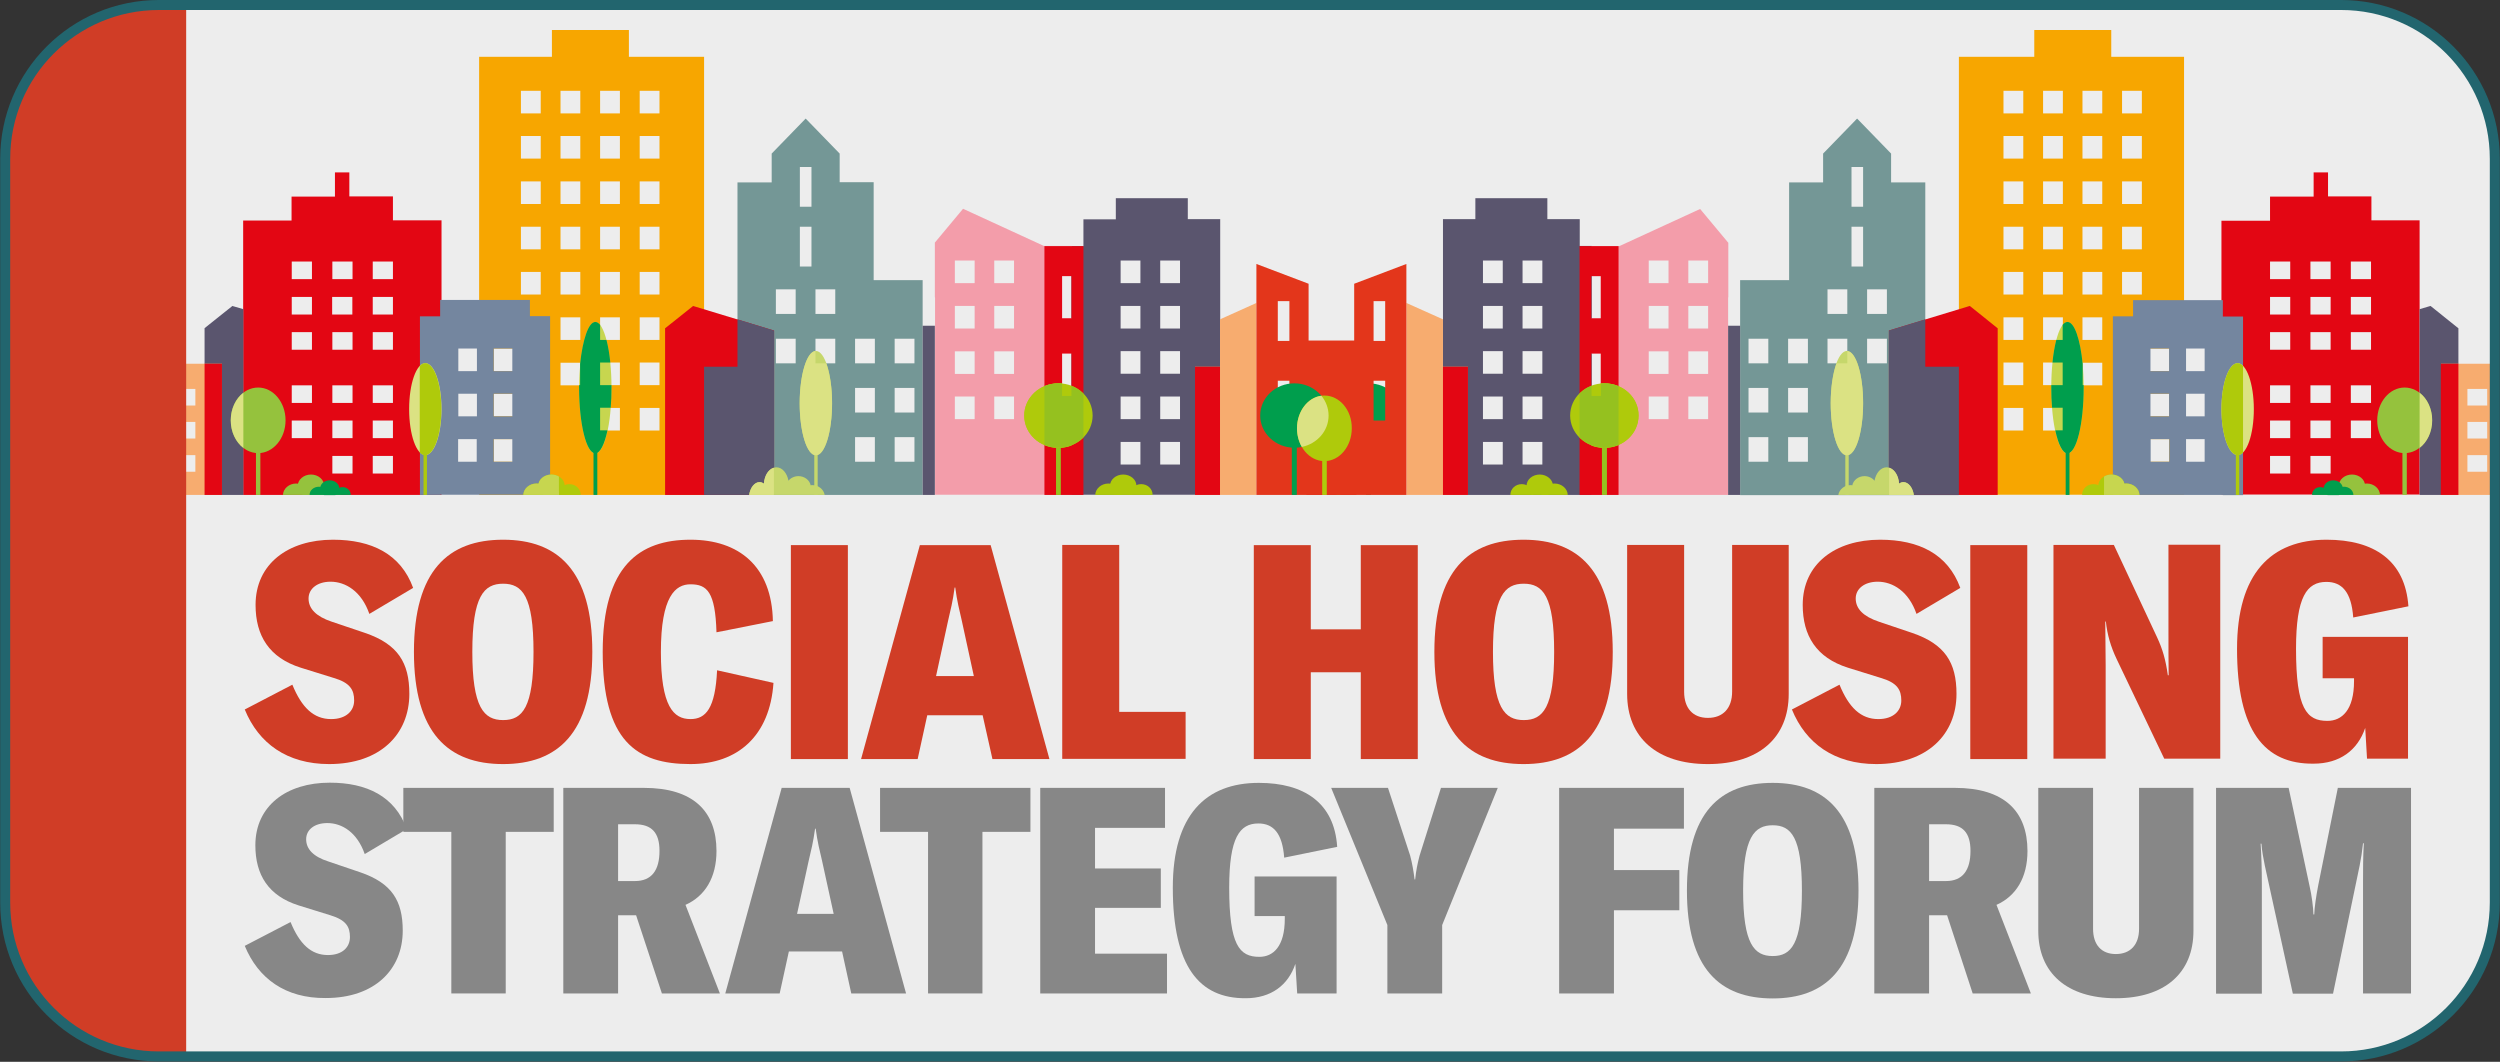 <?xml version="1.0" encoding="utf-8"?>
<!-- Generator: Adobe Illustrator 23.0.3, SVG Export Plug-In . SVG Version: 6.00 Build 0)  -->
<svg version="1.1" id="Layer_1" xmlns="http://www.w3.org/2000/svg" xmlns:xlink="http://www.w3.org/1999/xlink" x="0px" y="0px"
	 viewBox="0 0 125.02 53.1" style="enable-background:new 0 0 125.02 53.1;" xml:space="preserve">
<rect x="0" y="0" width="125.02" height="53.1" fill="#333333" stroke="none"/>
<style type="text/css">
	.st0{clip-path:url(#SVGID_2_);}
	.st1{fill-rule:evenodd;clip-rule:evenodd;fill:#5A556E;}
	.st2{fill-rule:evenodd;clip-rule:evenodd;fill:#749796;}
	.st3{fill-rule:evenodd;clip-rule:evenodd;fill:#F39DAA;}
	.st4{fill-rule:evenodd;clip-rule:evenodd;fill:#F7A600;}
	.st5{fill-rule:evenodd;clip-rule:evenodd;fill:#E30613;}
	.st6{fill-rule:evenodd;clip-rule:evenodd;fill:#74869F;}
	.st7{fill-rule:evenodd;clip-rule:evenodd;fill:#F7AC6F;}
	.st8{fill-rule:evenodd;clip-rule:evenodd;fill:#E3361B;}
	.st9{fill-rule:evenodd;clip-rule:evenodd;fill:#DBE283;}
	.st10{fill-rule:evenodd;clip-rule:evenodd;fill:#AFCA0B;}
	.st11{fill-rule:evenodd;clip-rule:evenodd;fill:#C6D76B;}
	.st12{fill-rule:evenodd;clip-rule:evenodd;fill:#009E4D;}
	.st13{fill-rule:evenodd;clip-rule:evenodd;fill:#95C11F;}
	.st14{fill-rule:evenodd;clip-rule:evenodd;fill:#95C23D;}
	.st15{fill-rule:evenodd;clip-rule:evenodd;fill:#C7D64F;}
	.st16{clip-path:url(#SVGID_4_);fill:#D03D26;}
	.st17{opacity:0.14;clip-path:url(#SVGID_4_);fill:#8EBBCD;}
	.st18{clip-path:url(#SVGID_4_);}
	.st19{fill:none;stroke:#22656E;stroke-width:0.5;stroke-miterlimit:10;}
	.st20{fill:#D03D26;}
	.st21{fill:#878787;}
</style>
<g>
	<defs>
		<path id="SVGID_1_" d="M117.07,52.75H7.95c-4.25,0-7.69-3.44-7.69-7.69V7.86c0-4.25,3.44-7.69,7.69-7.69h109.12
			c4.25,0,7.69,3.44,7.69,7.69v37.19C124.76,49.3,121.32,52.75,117.07,52.75z"/>
	</defs>
	<use xlink:href="#SVGID_1_"  style="overflow:visible;fill:#EDEDED;"/>
	<clipPath id="SVGID_2_">
		<use xlink:href="#SVGID_1_"  style="overflow:visible;"/>
	</clipPath>
	<g class="st0">
		<g>
			<path class="st1" d="M53.58,24.75V12.31h0.3h0.3v-0.26v-1.05v-0.03h0.04h1.28h0.3V10.7V9.91h3.6v0.79v0.26h0.3h1.28h0.04v0.03
				v13.49v0.26H53.58L53.58,24.75z M57.03,17.56h-0.99v1.13h0.99V17.56L57.03,17.56z M59.01,17.56h-0.99v1.13h0.99V17.56
				L59.01,17.56z M59.01,19.83h-0.99v1.13h0.99V19.83L59.01,19.83z M57.03,22.1h-0.99v1.13h0.99V22.1L57.03,22.1z M59.01,22.1h-0.99
				v1.13h0.99V22.1L59.01,22.1z M57.03,19.83h-0.99v1.13h0.99V19.83L57.03,19.83z M59.01,16.43V15.3h-0.99v1.13H59.01L59.01,16.43z
				 M57.03,16.43V15.3h-0.99v1.13H57.03L57.03,16.43z M57.03,14.16v-1.13h-0.99v1.13H57.03L57.03,14.16z M59.01,14.16v-1.13h-0.99
				v1.13H59.01L59.01,14.16z"/>
			<path class="st2" d="M46.14,14.01v10.74H35.21v-6.97h0.3h1.07h0.3V17.5V9.15V9.12h0.04h1.37h0.3l0-0.29l0-1.13V7.68l0.01-0.01
				l1.66-1.71l0.03-0.03l0.03,0.03l1.66,1.71l0.01,0.01v0.01v1.13v0.29h0.3h1.37h0.03v0.03v1.79v2.79v0.29H44H46.14L46.14,14.01z
				 M45.73,16.94h-0.99v1.23h0.99V16.94L45.73,16.94z M43.75,20.63V19.4h-0.99v1.23H43.75L43.75,20.63z M43.75,21.86h-0.99v1.23
				h0.99V21.86L43.75,21.86z M43.75,16.94h-0.99v1.23h0.99V16.94L43.75,16.94z M45.73,19.4h-0.99v1.23h0.99V19.4L45.73,19.4z
				 M45.73,21.86h-0.99v1.23h0.99V21.86L45.73,21.86z M39.79,16.94H38.8v1.23h0.99V16.94L39.79,16.94z M41.77,16.94h-0.99v1.23h0.99
				V16.94L41.77,16.94z M41.77,15.7v-1.23h-0.99v1.23H41.77L41.77,15.7z M39.79,15.7v-1.23H38.8v1.23H39.79L39.79,15.7z
				 M40.58,13.33v-1.99H40v1.99H40.58L40.58,13.33z M40.58,10.34V8.35H40v1.99H40.58L40.58,10.34z"/>
			<path class="st3" d="M50.71,18.7v-1.13h-0.99v1.13H50.71L50.71,18.7z M48.74,18.7v-1.13h-0.99v1.13H48.74L48.74,18.7z
				 M46.75,14.87v-0.26v-2.47v-0.01l0.01-0.01l1.4-1.68l3.98,1.83l0.07,0.03h0.07h1.31v1.5h-0.47v2.11h0.47v1.76h-0.47v2.11h0.47
				v4.96h-6.83V14.87L46.75,14.87z M48.74,19.83h-0.99v1.13h0.99V19.83L48.74,19.83z M50.71,19.83h-0.99v1.13h0.99V19.83
				L50.71,19.83z M50.71,16.43V15.3h-0.99v1.13H50.71L50.71,16.43z M48.74,16.43V15.3h-0.99v1.13H48.74L48.74,16.43z M48.74,14.16
				v-1.13h-0.99v1.13H48.74L48.74,14.16z M50.71,14.16v-1.13h-0.99v1.13H50.71L50.71,14.16z"/>
			<path class="st4" d="M35.21,18.34v6.41H23.96v-1.66h0.08v-1.13h-0.08v-1.13h0.08v-1.13h-0.08v-1.13h0.08v-1.13h-0.08v-2.32v-0.26
				v-0.24V2.87V2.84h0.04h3.3h0.3V2.57V1.5h3.85v1.08v0.26h0.3h3.43h0.03v0.03v15.21V18.34L35.21,18.34z M24.94,20.82h0.99v-1.13
				h-0.99h-0.25v1.13L24.94,20.82L24.94,20.82z M25.93,21.96h-0.99h-0.25v1.13l0.25,0h0.99V21.96L25.93,21.96z M24.94,18.56h0.99
				v-1.13h-0.99h-0.25v1.13H24.94L24.94,18.56z M28.03,19.27h0.99v-1.13h-0.99V19.27L28.03,19.27z M30.01,20.4v1.13H31V20.4H30.01
				L30.01,20.4z M31.99,20.4v1.13h0.99V20.4H31.99L31.99,20.4z M30.01,18.13v1.13H31v-1.13H30.01L30.01,18.13z M31.99,18.13v1.13
				h0.99v-1.13H31.99L31.99,18.13z M26.05,19.27h0.99v-1.13h-0.99V19.27L26.05,19.27z M26.05,17h0.99v-1.13h-0.99V17L26.05,17z
				 M28.03,17h0.99v-1.13h-0.99V17L28.03,17z M30.01,17H31v-1.13h-0.99V17L30.01,17z M31.99,15.87V17h0.99v-1.13H31.99L31.99,15.87z
				 M26.05,14.73h0.99V13.6h-0.99V14.73L26.05,14.73z M28.03,14.73h0.99V13.6h-0.99V14.73L28.03,14.73z M30.01,14.73H31V13.6h-0.99
				V14.73L30.01,14.73z M31.99,13.6v1.13h0.99V13.6H31.99L31.99,13.6z M26.05,12.47h0.99v-1.13h-0.99V12.47L26.05,12.47z
				 M28.03,12.47h0.99v-1.13h-0.99V12.47L28.03,12.47z M30.01,12.47H31v-1.13h-0.99V12.47L30.01,12.47z M31.99,12.47h0.99v-1.13
				h-0.99V12.47L31.99,12.47z M26.05,10.2h0.99V9.07h-0.99V10.2L26.05,10.2z M28.03,10.2h0.99V9.07h-0.99V10.2L28.03,10.2z
				 M30.01,10.2H31V9.07h-0.99V10.2L30.01,10.2z M31.99,10.2h0.99V9.07h-0.99V10.2L31.99,10.2z M26.05,7.93h0.99V6.8h-0.99V7.93
				L26.05,7.93z M28.03,7.93h0.99V6.8h-0.99V7.93L28.03,7.93z M30.01,7.93H31V6.8h-0.99V7.93L30.01,7.93z M31.99,7.93h0.99V6.8
				h-0.99V7.93L31.99,7.93z M26.05,5.67h0.99V4.54h-0.99V5.67L26.05,5.67z M28.03,5.67h0.99V4.54h-0.99V5.67L28.03,5.67z
				 M30.01,5.67H31V4.54h-0.99V5.67L30.01,5.67z M31.99,5.67h0.99V4.54h-0.99V5.67L31.99,5.67z"/>
			<path class="st5" d="M22.07,24.75h-9.91v-0.26V11.06l0-0.03h0.03h2.09h0.3v-0.26V9.86V9.83h0.03h1.84h0.3V9.56V8.65V8.62h0.04
				h0.64h0.04v0.03v0.91v0.26h0.3h1.84h0.04v0.03v0.91v0.26h0.3h2.09h0.04v0.03v3.54V24.75L22.07,24.75z M19.65,21.91v-0.88h-1.01
				v0.88H19.65L19.65,21.91z M19.65,22.8h-1.01v0.88h1.01V22.8L19.65,22.8z M19.65,20.15v-0.88h-1.01v0.88H19.65L19.65,20.15z
				 M17.63,23.68V22.8h-1.01v0.88H17.63L17.63,23.68z M17.63,21.91v-0.88h-1.01v0.88H17.63L17.63,21.91z M17.63,20.15v-0.88h-1.01
				v0.88H17.63L17.63,20.15z M15.6,21.91v-0.88h-1.01v0.88H15.6L15.6,21.91z M15.6,20.15v-0.88h-1.01v0.88H15.6L15.6,20.15z
				 M18.64,17.49h1.01v-0.88h-1.01V17.49L18.64,17.49z M16.61,15.73h1.01v-0.88h-1.01V15.73L16.61,15.73z M15.6,13.96v-0.88h-1.01
				v0.88H15.6L15.6,13.96z M17.63,17.49v-0.88h-1.01v0.88H17.63L17.63,17.49z M15.6,15.73v-0.88h-1.01v0.88H15.6L15.6,15.73z
				 M15.6,17.49v-0.88h-1.01v0.88H15.6L15.6,17.49z M18.64,15.73h1.01v-0.88h-1.01V15.73L18.64,15.73z M17.63,13.96v-0.88h-1.01
				v0.88H17.63L17.63,13.96z M19.65,13.96v-0.88h-1.01v0.88H19.65L19.65,13.96z"/>
			<polygon class="st5" points="33.26,18.22 33.26,18.05 33.26,16.42 33.26,16.41 33.27,16.41 34.65,15.31 34.67,15.3 34.69,15.31 
				38.64,16.51 38.71,16.53 38.71,24.75 33.26,24.75 33.26,18.22 			"/>
			<polygon class="st1" points="38.71,24.75 35.21,24.75 35.21,18.34 35.51,18.34 36.58,18.34 36.88,18.34 36.88,18.08 36.88,15.97 
				38.64,16.51 38.71,16.53 38.71,24.75 			"/>
			<polygon class="st1" points="12.17,18.34 12.17,24.75 10.23,24.75 10.23,18.22 10.23,18.05 10.23,16.42 10.23,16.41 10.23,16.41 
				11.61,15.31 11.63,15.3 11.65,15.31 12.17,15.46 12.17,18.08 12.17,18.34 			"/>
			<path class="st6" d="M22.01,24.75h-1.01c0-2.98,0-5.95,0-8.93h1.01l0-0.82h4.49v-0.26v0.9v0.17h1.01v8.93H26.5H22.01L22.01,24.75
				z M24.69,20.82h0.93v-1.13h-0.93V20.82L24.69,20.82z M25.62,21.96h-0.93v1.13h0.93V21.96L25.62,21.96z M22.92,20.82h0.93v-1.13
				h-0.93V20.82L22.92,20.82z M23.84,21.96h-0.93v1.13h0.93V21.96L23.84,21.96z M24.69,18.56h0.93v-1.13h-0.93V18.56L24.69,18.56z
				 M22.92,18.56h0.93v-1.13h-0.93V18.56L22.92,18.56z"/>
			<path class="st5" d="M54.18,12.31h-1.95v12.44h1.95V12.31L54.18,12.31z M53.11,17.68h0.47v2.11h-0.47V17.68L53.11,17.68z
				 M53.11,13.81h0.47v2.11h-0.47V13.81L53.11,13.81z"/>
			<path class="st7" d="M7.86,18.19h3.24v6.56H7.86V18.19L7.86,18.19z M8.78,21.93h0.99V21.1H8.78V21.93L8.78,21.93z M9.77,22.76
				H8.78v0.83h0.99V22.76L9.77,22.76z M8.78,20.28h0.99v-0.83H8.78V20.28L8.78,20.28z"/>
			<polygon class="st5" points="11.1,24.75 10.23,24.75 10.23,18.22 10.23,18.19 11.1,18.19 11.1,24.75 			"/>
			<polygon class="st7" points="62.83,24.75 59.76,24.75 59.76,18.34 60.71,18.34 61.01,18.34 61.01,18.08 61.01,15.97 62.83,15.15 
				62.83,16.53 62.83,24.75 			"/>
			<path class="st8" d="M62.83,24.75h5v-7.71H67.4h-1.53h-0.43v-0.32v-2.53l-2.61-0.99l0,1.66V24.75L62.83,24.75z M64.48,21.03
				v-1.99H63.9v1.99H64.48L64.48,21.03z M64.48,17.05v-1.99H63.9v1.99H64.48L64.48,17.05z"/>
			<polygon class="st5" points="61.01,24.49 61.01,24.75 59.76,24.75 59.76,18.34 59.98,18.34 60.79,18.34 61.01,18.34 61.01,24.49 
							"/>
			<polygon class="st1" points="46.75,16.29 46.14,16.29 46.14,24.75 46.75,24.75 46.75,16.29 			"/>
			<path class="st9" d="M21.27,18.16c0.45,0,0.81,1.03,0.81,2.3c0,1.27-0.36,2.3-0.81,2.3c-0.45,0-0.81-1.03-0.81-2.3
				C20.46,19.19,20.82,18.16,21.27,18.16L21.27,18.16z"/>
			<polygon class="st10" points="21.18,22.38 21.35,22.38 21.35,24.75 21.18,24.75 21.18,22.38 			"/>
			<path class="st10" d="M20.99,22.63V18.3c0.09-0.09,0.18-0.14,0.27-0.14c0.45,0,0.81,1.03,0.81,2.3c0,1.27-0.36,2.3-0.81,2.3
				C21.17,22.77,21.08,22.72,20.99,22.63L20.99,22.63z"/>
			<path class="st11" d="M40.8,17.55c0.45,0,0.81,1.17,0.81,2.61c0,1.44-0.36,2.61-0.81,2.61c-0.45,0-0.81-1.17-0.81-2.61
				C40,18.72,40.36,17.55,40.8,17.55L40.8,17.55z"/>
			<polygon class="st11" points="40.72,22.39 40.89,22.39 40.89,24.75 40.72,24.75 40.72,22.39 			"/>
			<path class="st9" d="M41.32,18.17c0.17,0.48,0.29,1.19,0.29,1.99c0,1.44-0.36,2.61-0.81,2.61c-0.45,0-0.81-1.17-0.81-2.61
				c0-1.42,0.35-2.57,0.79-2.61v0.62H41.32L41.32,18.17z"/>
			<path class="st11" d="M41.24,24.75c-0.05-0.28-0.31-0.49-0.61-0.49c-0.03,0-0.06,0-0.09,0.01c-0.05-0.26-0.31-0.46-0.61-0.46
				c-0.2,0-0.39,0.09-0.5,0.23c-0.07-0.38-0.31-0.67-0.6-0.67c-0.33,0-0.6,0.36-0.62,0.82c-0.07-0.05-0.14-0.08-0.22-0.08
				c-0.25,0-0.47,0.27-0.52,0.64H41.24L41.24,24.75z"/>
			<path class="st9" d="M38.71,24.75h-1.25c0.06-0.37,0.27-0.64,0.52-0.64c0.08,0,0.16,0.03,0.22,0.08c0.02-0.4,0.23-0.73,0.5-0.8
				V24.75L38.71,24.75z"/>
			<path class="st12" d="M68.44,19.17c0.95,0,1.71,0.72,1.71,1.61c0,0.89-0.77,1.61-1.71,1.61c-0.95,0-1.71-0.72-1.71-1.61
				C66.72,19.89,67.49,19.17,68.44,19.17L68.44,19.17z"/>
			<polygon class="st12" points="68.31,22.18 68.56,22.18 68.56,24.75 68.31,24.75 68.31,22.18 			"/>
			<path class="st10" d="M66.93,19.78c0.76,0,1.37,0.74,1.37,1.64c0,0.91-0.62,1.64-1.37,1.64c-0.76,0-1.37-0.74-1.37-1.64
				C65.56,20.51,66.17,19.78,66.93,19.78L66.93,19.78z"/>
			<polygon class="st10" points="66.82,22.69 67.04,22.69 67.04,24.75 66.82,24.75 66.82,22.69 			"/>
			<path class="st9" d="M68.06,22.35c-0.77-0.16-1.34-0.8-1.34-1.57c0-0.37,0.14-0.72,0.36-0.99c0.69,0.09,1.22,0.79,1.22,1.63
				C68.31,21.76,68.22,22.09,68.06,22.35L68.06,22.35z"/>
			<path class="st10" d="M52.93,19.17c0.95,0,1.71,0.72,1.71,1.61c0,0.89-0.77,1.61-1.71,1.61c-0.95,0-1.71-0.72-1.71-1.61
				C51.22,19.89,51.99,19.17,52.93,19.17L52.93,19.17z"/>
			<polygon class="st13" points="52.81,22.18 53.05,22.18 53.05,24.75 52.81,24.75 52.81,22.18 			"/>
			<path class="st10" d="M55.43,24.18c0.36,0,0.65,0.25,0.66,0.57h-1.32C54.78,24.44,55.07,24.18,55.43,24.18L55.43,24.18z"/>
			<path class="st10" d="M57.07,24.21c0.32,0,0.57,0.24,0.57,0.54l0,0h-1.15l0,0C56.49,24.45,56.75,24.21,57.07,24.21L57.07,24.21z"
				/>
			<path class="st10" d="M56.17,23.73c0.36,0,0.66,0.25,0.66,0.56c0,0.19-0.11,0.35-0.27,0.46h-0.78c-0.17-0.1-0.27-0.27-0.27-0.46
				C55.51,23.99,55.8,23.73,56.17,23.73L56.17,23.73z"/>
			<path class="st10" d="M52.93,19.17c0.06,0,0.12,0,0.18,0.01v0.62h0.47v2.48c-0.2,0.08-0.42,0.12-0.65,0.12
				c-0.95,0-1.71-0.72-1.71-1.61C51.22,19.89,51.99,19.17,52.93,19.17L52.93,19.17z"/>
			<path class="st13" d="M52.23,19.31v2.94c0.21,0.09,0.45,0.14,0.7,0.14c0.49,0,0.94-0.2,1.25-0.51v-2.2
				c-0.17-0.17-0.37-0.3-0.6-0.39v0.51h-0.47v-0.62c-0.06-0.01-0.12-0.01-0.18-0.01C52.68,19.17,52.44,19.22,52.23,19.31
				L52.23,19.31z"/>
			<path class="st14" d="M12.91,19.38c0.76,0,1.37,0.74,1.37,1.64c0,0.91-0.62,1.64-1.37,1.64c-0.76,0-1.37-0.74-1.37-1.64
				C11.54,20.11,12.15,19.38,12.91,19.38L12.91,19.38z"/>
			<polygon class="st14" points="12.8,22.29 13.02,22.29 13.02,24.75 12.8,24.75 12.8,22.29 			"/>
			<path class="st9" d="M12.17,22.4c-0.38-0.29-0.63-0.8-0.63-1.38c0-0.58,0.25-1.09,0.63-1.38V22.4L12.17,22.4z"/>
			<path class="st14" d="M14.81,24.18c0.36,0,0.65,0.25,0.66,0.57h-1.32C14.16,24.44,14.45,24.18,14.81,24.18L14.81,24.18z"/>
			<path class="st14" d="M16.45,24.21c0.32,0,0.57,0.24,0.57,0.54l0,0h-1.15l0,0C15.87,24.45,16.13,24.21,16.45,24.21L16.45,24.21z"
				/>
			<path class="st14" d="M15.55,23.73c0.36,0,0.66,0.25,0.66,0.56c0,0.19-0.11,0.35-0.27,0.46h-0.78c-0.17-0.1-0.27-0.27-0.27-0.46
				C14.89,23.99,15.19,23.73,15.55,23.73L15.55,23.73z"/>
			<path class="st12" d="M15.95,24.34c0.26,0,0.47,0.18,0.48,0.41h-0.95C15.48,24.52,15.69,24.34,15.95,24.34L15.95,24.34z"/>
			<path class="st12" d="M17.13,24.36c0.23,0,0.41,0.17,0.41,0.39l0,0h-0.83l0,0C16.72,24.54,16.9,24.36,17.13,24.36L17.13,24.36z"
				/>
			<path class="st12" d="M16.49,24.02c0.26,0,0.48,0.18,0.48,0.41c0,0.14-0.08,0.26-0.2,0.33h-0.56c-0.12-0.07-0.2-0.19-0.2-0.33
				C16.01,24.2,16.22,24.02,16.49,24.02L16.49,24.02z"/>
			<path class="st15" d="M29.77,16.1c0.45,0,0.81,1.47,0.81,3.29c0,1.82-0.36,3.29-0.81,3.29c-0.45,0-0.81-1.47-0.81-3.29
				C28.97,17.57,29.33,16.1,29.77,16.1L29.77,16.1z"/>
			<polygon class="st12" points="29.87,24.75 29.68,24.75 29.68,22.38 29.87,22.38 29.87,24.75 			"/>
			<path class="st10" d="M26.83,24.18c0.36,0,0.65,0.25,0.66,0.57h-1.32C26.18,24.44,26.47,24.18,26.83,24.18L26.83,24.18z"/>
			<path class="st10" d="M28.47,24.21c0.32,0,0.57,0.24,0.57,0.54l0,0H27.9l0,0C27.9,24.45,28.16,24.21,28.47,24.21L28.47,24.21z"/>
			<path class="st10" d="M27.58,23.73c0.36,0,0.66,0.25,0.66,0.56c0,0.19-0.11,0.35-0.27,0.46h-0.78c-0.17-0.1-0.27-0.27-0.27-0.46
				C26.91,23.99,27.21,23.73,27.58,23.73L27.58,23.73z"/>
			<path class="st15" d="M26.83,24.18c0.36,0,0.65,0.25,0.66,0.57h-1.32C26.18,24.44,26.47,24.18,26.83,24.18L26.83,24.18z"/>
			<path class="st15" d="M27.95,24.75H27.9l0,0c0-0.08,0.02-0.15,0.05-0.22V24.75L27.95,24.75z"/>
			<path class="st15" d="M27.58,23.73c0.14,0,0.27,0.04,0.37,0.1v0.92h-0.76c-0.17-0.1-0.27-0.27-0.27-0.46
				C26.91,23.99,27.21,23.73,27.58,23.73L27.58,23.73z"/>
			<path class="st12" d="M29.77,16.1c0.08,0,0.16,0.05,0.24,0.14V17h0.32c0.08,0.32,0.15,0.7,0.19,1.13h-0.51v1.13h0.57
				c0,0.04,0,0.08,0,0.12c0,0.35-0.01,0.69-0.04,1.01h-0.53v1.13h0.37c-0.15,0.7-0.37,1.15-0.61,1.15c-0.45,0-0.81-1.47-0.81-3.29
				c0-0.04,0-0.08,0-0.12h0.05V18.2C29.14,16.97,29.43,16.1,29.77,16.1L29.77,16.1z"/>
		</g>
		<g>
			<path class="st1" d="M79.59,24.75h-7.43v-0.26V10.99v-0.03h0.04h1.28h0.3V10.7V9.91h3.6v0.79v0.26h0.3h1.28h0.04v0.03v1.05v0.26
				h0.3h0.3V24.75L79.59,24.75z M76.14,17.56v1.13h0.99v-1.13H76.14L76.14,17.56z M74.16,17.56v1.13h0.99v-1.13H74.16L74.16,17.56z
				 M74.16,19.83v1.13h0.99v-1.13H74.16L74.16,19.83z M76.14,22.1v1.13h0.99V22.1H76.14L76.14,22.1z M74.16,22.1v1.13h0.99V22.1
				H74.16L74.16,22.1z M76.14,19.83v1.13h0.99v-1.13H76.14L76.14,19.83z M74.16,16.43h0.99V15.3h-0.99V16.43L74.16,16.43z
				 M76.14,16.43h0.99V15.3h-0.99V16.43L76.14,16.43z M76.14,14.16h0.99v-1.13h-0.99V14.16L76.14,14.16z M74.16,14.16h0.99v-1.13
				h-0.99V14.16L74.16,14.16z"/>
			<path class="st2" d="M87.02,14.01h2.15h0.3v-0.29v-2.79V9.15V9.12h0.03h1.37h0.3V8.83V7.69V7.68l0.01-0.01l1.66-1.71l0.03-0.03
				l0.03,0.03l1.66,1.71l0.01,0.01V7.7l0,1.13l0,0.29h0.3h1.37h0.04v0.03v8.35v0.29h0.3h1.07h0.3v6.97H87.02V14.01L87.02,14.01z
				 M87.44,16.94v1.23h0.99v-1.23H87.44L87.44,16.94z M89.42,20.63h0.99V19.4h-0.99V20.63L89.42,20.63z M89.42,21.86v1.23h0.99
				v-1.23H89.42L89.42,21.86z M89.42,16.94v1.23h0.99v-1.23H89.42L89.42,16.94z M87.44,19.4v1.23h0.99V19.4H87.44L87.44,19.4z
				 M87.44,21.86v1.23h0.99v-1.23H87.44L87.44,21.86z M93.37,16.94v1.23h0.99v-1.23H93.37L93.37,16.94z M91.39,16.94v1.23h0.99
				v-1.23H91.39L91.39,16.94z M91.39,15.7h0.99v-1.23h-0.99V15.7L91.39,15.7z M93.37,15.7h0.99v-1.23h-0.99V15.7L93.37,15.7z
				 M92.59,13.33h0.58v-1.99h-0.58V13.33L92.59,13.33z M92.59,10.34h0.58V8.35h-0.58V10.34L92.59,10.34z"/>
			<path class="st3" d="M82.45,18.7h0.99v-1.13h-0.99V18.7L82.45,18.7z M84.43,18.7h0.99v-1.13h-0.99V18.7L84.43,18.7z M86.42,14.87
				v9.88h-6.83v-4.96h0.47v-2.11h-0.47v-1.76h0.47v-2.11h-0.47v-1.5h1.31h0.07l0.07-0.03l3.98-1.83l1.4,1.68l0.01,0.01v0.01v2.47
				V14.87L86.42,14.87z M84.43,19.83v1.13h0.99v-1.13H84.43L84.43,19.83z M82.45,19.83v1.13h0.99v-1.13H82.45L82.45,19.83z
				 M82.45,16.43h0.99V15.3h-0.99V16.43L82.45,16.43z M84.43,16.43h0.99V15.3h-0.99V16.43L84.43,16.43z M84.43,14.16h0.99v-1.13
				h-0.99V14.16L84.43,14.16z M82.45,14.16h0.99v-1.13h-0.99V14.16L82.45,14.16z"/>
			<path class="st4" d="M97.96,18.34v-0.26V2.87V2.84h0.04h3.43h0.3V2.57V1.5h3.85v1.08v0.26h0.3h3.3h0.04v0.03v11.74v0.24v0.26
				v2.32h-0.08v1.13h0.08v1.13h-0.08v1.13h0.08v1.13h-0.08v1.13h0.08v1.66H97.96V18.34L97.96,18.34z M108.23,20.82l0.25,0v-1.13
				h-0.25h-0.99v1.13H108.23L108.23,20.82z M107.24,21.96v1.13h0.99l0.25,0v-1.13h-0.25H107.24L107.24,21.96z M108.23,18.56h0.25
				v-1.13h-0.25h-0.99v1.13H108.23L108.23,18.56z M105.13,19.27v-1.13h-0.99v1.13H105.13L105.13,19.27z M103.16,20.4h-0.99v1.13
				h0.99V20.4L103.16,20.4z M101.18,20.4h-0.99v1.13h0.99V20.4L101.18,20.4z M103.16,18.13h-0.99v1.13h0.99V18.13L103.16,18.13z
				 M101.18,18.13h-0.99v1.13h0.99V18.13L101.18,18.13z M107.11,19.27v-1.13h-0.99v1.13H107.11L107.11,19.27z M107.11,17v-1.13
				h-0.99V17H107.11L107.11,17z M105.13,17v-1.13h-0.99V17H105.13L105.13,17z M103.16,17v-1.13h-0.99V17H103.16L103.16,17z
				 M101.18,15.87h-0.99V17h0.99V15.87L101.18,15.87z M107.11,14.73V13.6h-0.99v1.13H107.11L107.11,14.73z M105.13,14.73V13.6h-0.99
				v1.13H105.13L105.13,14.73z M103.16,14.73V13.6h-0.99v1.13H103.16L103.16,14.73z M101.18,13.6h-0.99v1.13h0.99V13.6L101.18,13.6z
				 M107.11,12.47v-1.13h-0.99v1.13H107.11L107.11,12.47z M105.13,12.47v-1.13h-0.99v1.13H105.13L105.13,12.47z M103.16,12.47v-1.13
				h-0.99v1.13H103.16L103.16,12.47z M101.18,12.47v-1.13h-0.99v1.13H101.18L101.18,12.47z M107.11,10.2V9.07h-0.99v1.13H107.11
				L107.11,10.2z M105.13,10.2V9.07h-0.99v1.13H105.13L105.13,10.2z M103.16,10.2V9.07h-0.99v1.13H103.16L103.16,10.2z M101.18,10.2
				V9.07h-0.99v1.13H101.18L101.18,10.2z M107.11,7.93V6.8h-0.99v1.13H107.11L107.11,7.93z M105.13,7.93V6.8h-0.99v1.13H105.13
				L105.13,7.93z M103.16,7.93V6.8h-0.99v1.13H103.16L103.16,7.93z M101.18,7.93V6.8h-0.99v1.13H101.18L101.18,7.93z M107.11,5.67
				V4.54h-0.99v1.13H107.11L107.11,5.67z M105.13,5.67V4.54h-0.99v1.13H105.13L105.13,5.67z M103.16,5.67V4.54h-0.99v1.13H103.16
				L103.16,5.67z M101.18,5.67V4.54h-0.99v1.13H101.18L101.18,5.67z"/>
			<path class="st5" d="M111.09,24.75V14.61v-3.54v-0.03h0.04h2.09h0.3v-0.26V9.86V9.83h0.04h1.84h0.3V9.56V8.65V8.62h0.04h0.64
				h0.04v0.03v0.91v0.26h0.3h1.84h0.03v0.03v0.91v0.26h0.3h2.09H121l0,0.03v13.42v0.26H111.09L111.09,24.75z M113.52,21.91h1.01
				v-0.88h-1.01V21.91L113.52,21.91z M113.52,22.8v0.88h1.01V22.8H113.52L113.52,22.8z M113.52,20.15h1.01v-0.88h-1.01V20.15
				L113.52,20.15z M115.54,23.68h1.01V22.8h-1.01V23.68L115.54,23.68z M115.54,21.91h1.01v-0.88h-1.01V21.91L115.54,21.91z
				 M115.54,20.15h1.01v-0.88h-1.01V20.15L115.54,20.15z M117.56,21.91h1.01v-0.88h-1.01V21.91L117.56,21.91z M117.56,20.15h1.01
				v-0.88h-1.01V20.15L117.56,20.15z M114.53,17.49v-0.88h-1.01v0.88H114.53L114.53,17.49z M116.55,15.73v-0.88h-1.01v0.88H116.55
				L116.55,15.73z M117.56,13.96h1.01v-0.88h-1.01V13.96L117.56,13.96z M115.54,17.49h1.01v-0.88h-1.01V17.49L115.54,17.49z
				 M117.56,15.73h1.01v-0.88h-1.01V15.73L117.56,15.73z M117.56,17.49h1.01v-0.88h-1.01V17.49L117.56,17.49z M114.53,15.73v-0.88
				h-1.01v0.88H114.53L114.53,15.73z M115.54,13.96h1.01v-0.88h-1.01V13.96L115.54,13.96z M113.52,13.96h1.01v-0.88h-1.01V13.96
				L113.52,13.96z"/>
			<polygon class="st5" points="99.9,18.22 99.9,18.05 99.9,16.42 99.9,16.41 99.89,16.41 98.52,15.31 98.5,15.3 98.47,15.31 
				94.52,16.51 94.46,16.53 94.46,24.75 99.9,24.75 99.9,18.22 			"/>
			<polygon class="st1" points="94.46,24.75 97.96,24.75 97.96,18.34 97.66,18.34 96.58,18.34 96.28,18.34 96.28,18.08 96.28,15.97 
				94.52,16.51 94.46,16.53 94.46,24.75 			"/>
			<polygon class="st1" points="121,18.34 121,24.75 122.94,24.75 122.94,18.22 122.94,18.05 122.94,16.42 122.94,16.41 
				122.93,16.41 121.56,15.31 121.54,15.3 121.51,15.31 121,15.46 121,18.08 121,18.34 			"/>
			<path class="st6" d="M111.16,24.75h-4.49h-1.01v-8.93h1.01v-0.17v-0.9v0.26h4.49l0,0.82h1.01c0,2.98,0,5.95,0,8.93H111.16
				L111.16,24.75z M108.47,20.82v-1.13h-0.93v1.13H108.47L108.47,20.82z M107.55,21.96v1.13h0.93v-1.13H107.55L107.55,21.96z
				 M110.25,20.82v-1.13h-0.93v1.13H110.25L110.25,20.82z M109.32,21.96v1.13h0.93v-1.13H109.32L109.32,21.96z M108.47,18.56v-1.13
				h-0.93v1.13H108.47L108.47,18.56z M110.25,18.56v-1.13h-0.93v1.13H110.25L110.25,18.56z"/>
			<path class="st5" d="M78.99,12.31v12.44h1.95V12.31H78.99L78.99,12.31z M80.05,17.68v2.11h-0.47v-2.11H80.05L80.05,17.68z
				 M80.05,13.81v2.11h-0.47v-2.11H80.05L80.05,13.81z"/>
			<path class="st7" d="M125.31,18.19v6.56h-3.24v-6.56H125.31L125.31,18.19z M124.38,21.93V21.1h-0.99v0.83H124.38L124.38,21.93z
				 M123.39,22.76v0.83h0.99v-0.83H123.39L123.39,22.76z M124.38,20.28v-0.83h-0.99v0.83H124.38L124.38,20.28z"/>
			<polygon class="st5" points="122.06,24.75 122.94,24.75 122.94,18.22 122.94,18.19 122.06,18.19 122.06,24.75 			"/>
			<polygon class="st7" points="70.33,24.75 73.41,24.75 73.41,18.34 72.46,18.34 72.16,18.34 72.16,18.08 72.16,15.97 70.33,15.15 
				70.33,16.53 70.33,24.75 			"/>
			<path class="st8" d="M70.33,24.75v-9.89l0-1.66l-2.61,0.99v2.53v0.32h-0.43h-1.53h-0.43v7.71H70.33L70.33,24.75z M68.69,21.03
				h0.58v-1.99h-0.58V21.03L68.69,21.03z M68.69,17.05h0.58v-1.99h-0.58V17.05L68.69,17.05z"/>
			<polygon class="st5" points="72.16,24.49 72.16,24.75 73.41,24.75 73.41,18.34 73.18,18.34 72.38,18.34 72.16,18.34 72.16,24.49 
							"/>
			<polygon class="st1" points="86.42,16.29 87.02,16.29 87.02,24.75 86.42,24.75 86.42,16.29 			"/>
			<path class="st9" d="M111.9,18.16c-0.45,0-0.81,1.03-0.81,2.3c0,1.27,0.36,2.3,0.81,2.3c0.45,0,0.81-1.03,0.81-2.3
				C112.71,19.19,112.34,18.16,111.9,18.16L111.9,18.16z"/>
			<polygon class="st10" points="111.98,22.38 111.81,22.38 111.81,24.75 111.98,24.75 111.98,22.38 			"/>
			<path class="st10" d="M112.17,22.63V18.3c-0.09-0.09-0.18-0.14-0.27-0.14c-0.45,0-0.81,1.03-0.81,2.3c0,1.27,0.36,2.3,0.81,2.3
				C111.99,22.77,112.09,22.72,112.17,22.63L112.17,22.63z"/>
			<path class="st11" d="M92.36,17.55c-0.45,0-0.81,1.17-0.81,2.61c0,1.44,0.36,2.61,0.81,2.61c0.45,0,0.81-1.17,0.81-2.61
				C93.17,18.72,92.81,17.55,92.36,17.55L92.36,17.55z"/>
			<polygon class="st11" points="92.45,22.39 92.28,22.39 92.28,24.75 92.45,24.75 92.45,22.39 			"/>
			<path class="st9" d="M91.84,18.17c-0.17,0.48-0.29,1.19-0.29,1.99c0,1.44,0.36,2.61,0.81,2.61c0.45,0,0.81-1.17,0.81-2.61
				c0-1.42-0.35-2.57-0.79-2.61v0.62H91.84L91.84,18.17z"/>
			<path class="st11" d="M91.93,24.75c0.05-0.28,0.31-0.49,0.61-0.49c0.03,0,0.06,0,0.09,0.01c0.05-0.26,0.31-0.46,0.61-0.46
				c0.2,0,0.39,0.09,0.5,0.23c0.07-0.38,0.31-0.67,0.6-0.67c0.33,0,0.6,0.36,0.62,0.82c0.07-0.05,0.14-0.08,0.22-0.08
				c0.25,0,0.47,0.27,0.52,0.64H91.93L91.93,24.75z"/>
			<path class="st9" d="M94.46,24.75h1.25c-0.06-0.37-0.27-0.64-0.52-0.64c-0.08,0-0.16,0.03-0.22,0.08c-0.02-0.4-0.23-0.73-0.5-0.8
				V24.75L94.46,24.75z"/>
			<path class="st12" d="M64.73,19.17c-0.95,0-1.71,0.72-1.71,1.61c0,0.89,0.77,1.61,1.71,1.61c0.95,0,1.71-0.72,1.71-1.61
				C66.44,19.89,65.67,19.17,64.73,19.17L64.73,19.17z"/>
			<polygon class="st12" points="64.85,22.18 64.6,22.18 64.6,24.75 64.85,24.75 64.85,22.18 			"/>
			<path class="st10" d="M66.23,19.78c-0.76,0-1.37,0.74-1.37,1.64c0,0.91,0.62,1.64,1.37,1.64c0.76,0,1.37-0.74,1.37-1.64
				C67.61,20.51,66.99,19.78,66.23,19.78L66.23,19.78z"/>
			<polygon class="st10" points="66.35,22.69 66.12,22.69 66.12,24.75 66.35,24.75 66.35,22.69 			"/>
			<path class="st9" d="M65.1,22.35c0.77-0.16,1.34-0.8,1.34-1.57c0-0.37-0.14-0.72-0.36-0.99c-0.69,0.09-1.22,0.79-1.22,1.63
				C64.86,21.76,64.95,22.09,65.1,22.35L65.1,22.35z"/>
			<path class="st10" d="M80.23,19.17c-0.95,0-1.71,0.72-1.71,1.61c0,0.89,0.77,1.61,1.71,1.61c0.95,0,1.71-0.72,1.71-1.61
				C81.95,19.89,81.18,19.17,80.23,19.17L80.23,19.17z"/>
			<polygon class="st13" points="80.36,22.18 80.11,22.18 80.11,24.75 80.36,24.75 80.36,22.18 			"/>
			<path class="st10" d="M77.74,24.18c-0.36,0-0.65,0.25-0.66,0.57h1.32C78.39,24.44,78.1,24.18,77.74,24.18L77.74,24.18z"/>
			<path class="st10" d="M76.1,24.21c-0.32,0-0.57,0.24-0.57,0.54l0,0h1.15l0,0C76.67,24.45,76.42,24.21,76.1,24.21L76.1,24.21z"/>
			<path class="st10" d="M77,23.73c-0.36,0-0.66,0.25-0.66,0.56c0,0.19,0.11,0.35,0.27,0.46h0.78c0.17-0.1,0.27-0.27,0.27-0.46
				C77.66,23.99,77.36,23.73,77,23.73L77,23.73z"/>
			<path class="st10" d="M80.23,19.17c-0.06,0-0.12,0-0.18,0.01v0.62h-0.47v2.48c0.2,0.08,0.42,0.12,0.65,0.12
				c0.95,0,1.71-0.72,1.71-1.61C81.95,19.89,81.18,19.17,80.23,19.17L80.23,19.17z"/>
			<path class="st13" d="M80.94,19.31v2.94c-0.21,0.09-0.45,0.14-0.7,0.14c-0.49,0-0.94-0.2-1.25-0.51v-2.2
				c0.17-0.17,0.37-0.3,0.6-0.39v0.51h0.47v-0.62c0.06-0.01,0.12-0.01,0.18-0.01C80.48,19.17,80.72,19.22,80.94,19.31L80.94,19.31z"
				/>
			<path class="st14" d="M120.25,19.38c-0.76,0-1.37,0.74-1.37,1.64c0,0.91,0.62,1.64,1.37,1.64c0.76,0,1.37-0.74,1.37-1.64
				C121.63,20.11,121.01,19.38,120.25,19.38L120.25,19.38z"/>
			<polygon class="st14" points="120.36,22.29 120.14,22.29 120.14,24.75 120.36,24.75 120.36,22.29 			"/>
			<path class="st9" d="M121,22.4c0.38-0.29,0.63-0.8,0.63-1.38c0-0.58-0.25-1.09-0.63-1.38V22.4L121,22.4z"/>
			<path class="st14" d="M118.36,24.18c-0.36,0-0.65,0.25-0.66,0.57h1.32C119.01,24.44,118.72,24.18,118.36,24.18L118.36,24.18z"/>
			<path class="st14" d="M116.72,24.21c-0.32,0-0.57,0.24-0.57,0.54l0,0h1.15l0,0C117.29,24.45,117.03,24.21,116.72,24.21
				L116.72,24.21z"/>
			<path class="st14" d="M117.62,23.73c-0.36,0-0.66,0.25-0.66,0.56c0,0.19,0.11,0.35,0.27,0.46H118c0.17-0.1,0.27-0.27,0.27-0.46
				C118.28,23.99,117.98,23.73,117.62,23.73L117.62,23.73z"/>
			<path class="st12" d="M117.22,24.34c-0.26,0-0.47,0.18-0.48,0.41h0.95C117.68,24.52,117.47,24.34,117.22,24.34L117.22,24.34z"/>
			<path class="st12" d="M116.03,24.36c-0.23,0-0.41,0.17-0.41,0.39l0,0h0.83l0,0C116.45,24.54,116.26,24.36,116.03,24.36
				L116.03,24.36z"/>
			<path class="st12" d="M116.68,24.02c-0.26,0-0.48,0.18-0.48,0.41c0,0.14,0.08,0.26,0.2,0.33h0.56c0.12-0.07,0.2-0.19,0.2-0.33
				C117.16,24.2,116.94,24.02,116.68,24.02L116.68,24.02z"/>
			<path class="st15" d="M103.39,16.1c-0.45,0-0.81,1.47-0.81,3.29c0,1.82,0.36,3.29,0.81,3.29c0.45,0,0.81-1.47,0.81-3.29
				C104.2,17.57,103.84,16.1,103.39,16.1L103.39,16.1z"/>
			<polygon class="st12" points="103.3,24.75 103.49,24.75 103.49,22.38 103.3,22.38 103.3,24.75 			"/>
			<path class="st10" d="M106.33,24.18c-0.36,0-0.65,0.25-0.66,0.57h1.32C106.98,24.44,106.69,24.18,106.33,24.18L106.33,24.18z"/>
			<path class="st10" d="M104.69,24.21c-0.32,0-0.57,0.24-0.57,0.54l0,0h1.15l0,0C105.27,24.45,105.01,24.21,104.69,24.21
				L104.69,24.21z"/>
			<path class="st10" d="M105.59,23.73c-0.36,0-0.66,0.25-0.66,0.56c0,0.19,0.11,0.35,0.27,0.46h0.78c0.17-0.1,0.27-0.27,0.27-0.46
				C106.25,23.99,105.96,23.73,105.59,23.73L105.59,23.73z"/>
			<path class="st15" d="M106.33,24.18c-0.36,0-0.65,0.25-0.66,0.57h1.32C106.98,24.44,106.69,24.18,106.33,24.18L106.33,24.18z"/>
			<path class="st15" d="M105.22,24.75h0.05l0,0c0-0.08-0.02-0.15-0.05-0.22V24.75L105.22,24.75z"/>
			<path class="st15" d="M105.59,23.73c-0.14,0-0.27,0.04-0.37,0.1v0.92h0.76c0.17-0.1,0.27-0.27,0.27-0.46
				C106.25,23.99,105.96,23.73,105.59,23.73L105.59,23.73z"/>
			<path class="st12" d="M103.39,16.1c-0.08,0-0.16,0.05-0.24,0.14V17h-0.32c-0.08,0.32-0.15,0.7-0.19,1.13h0.51v1.13h-0.57
				c0,0.04,0,0.08,0,0.12c0,0.35,0.01,0.69,0.04,1.01h0.53v1.13h-0.37c0.15,0.7,0.37,1.15,0.61,1.15c0.45,0,0.81-1.47,0.81-3.29
				c0-0.04,0-0.08,0-0.12h-0.05V18.2C104.03,16.97,103.74,16.1,103.39,16.1L103.39,16.1z"/>
		</g>
	</g>
</g>
<g>
	<defs>
		<path id="SVGID_3_" d="M117.07,52.75H7.95c-4.25,0-7.69-3.44-7.69-7.69V7.86c0-4.25,3.44-7.69,7.69-7.69h109.12
			c4.25,0,7.69,3.44,7.69,7.69v37.19C124.76,49.3,121.32,52.75,117.07,52.75z"/>
	</defs>
	<clipPath id="SVGID_4_">
		<use xlink:href="#SVGID_3_"  style="overflow:visible;"/>
	</clipPath>
	<rect x="-15.13" y="-8.92" class="st16" width="24.44" height="73.33"/>
	<polygon class="st17" points="130,43.11 130.02,69.62 130.02,43.12 	"/>
	<g class="st18">
		<defs>
			<path id="SVGID_5_" d="M116.81,52.75H7.69C3.44,52.75,0,49.3,0,45.05V7.86c0-4.25,3.44-7.69,7.69-7.69h109.12
				c4.25,0,7.69,3.44,7.69,7.69v37.19C124.5,49.3,121.06,52.75,116.81,52.75z"/>
		</defs>
		<clipPath id="SVGID_6_">
			<use xlink:href="#SVGID_5_"  style="overflow:visible;"/>
		</clipPath>
	</g>
	<g class="st18">
		<defs>
			<path id="SVGID_7_" d="M117.07,52.75H7.95c-4.25,0-7.69-3.44-7.69-7.69V7.86c0-4.25,3.44-7.69,7.69-7.69h109.12
				c4.25,0,7.69,3.44,7.69,7.69v37.19C124.76,49.3,121.32,52.75,117.07,52.75z"/>
		</defs>
		<clipPath id="SVGID_8_">
			<use xlink:href="#SVGID_7_"  style="overflow:visible;"/>
		</clipPath>
	</g>
</g>
<path class="st19" d="M117.07,52.83H7.95c-4.25,0-7.69-3.44-7.69-7.69V7.94c0-4.25,3.44-7.69,7.69-7.69h109.12
	c4.25,0,7.69,3.44,7.69,7.69v37.19C124.76,49.38,121.32,52.83,117.07,52.83z"/>
<g>
	<g>
		<g>
			<path class="st20" d="M12.24,35.48l2.38-1.24c0.47,1.15,1.07,1.72,1.94,1.72c0.75,0,1.15-0.41,1.15-0.93
				c0-0.53-0.2-0.89-1.03-1.13l-1.64-0.51c-1.58-0.5-2.26-1.6-2.26-3.14c0-2.05,1.63-3.26,3.87-3.26c1.93,0,3.39,0.71,4.01,2.41
				l-2.19,1.3c-0.39-1.13-1.19-1.61-1.94-1.61c-0.66,0-1.1,0.35-1.1,0.84c0,0.51,0.38,0.9,1.16,1.16l1.66,0.56
				c1.64,0.56,2.22,1.48,2.22,3.05c0,2.02-1.46,3.51-4.01,3.51C14.35,38.21,12.93,37.17,12.24,35.48z"/>
			<path class="st20" d="M20.7,32.6c0-4.07,1.72-5.61,4.46-5.61c2.73,0,4.46,1.54,4.46,5.61c0,4.07-1.73,5.61-4.46,5.61
				C22.42,38.21,20.7,36.67,20.7,32.6z M26.68,32.6c0-2.79-0.56-3.41-1.52-3.41s-1.54,0.62-1.54,3.41c0,2.77,0.57,3.41,1.54,3.41
				S26.68,35.38,26.68,32.6z"/>
			<path class="st20" d="M30.14,32.6c0-4.31,1.84-5.61,4.39-5.61c2.43,0,4.07,1.34,4.12,4.07l-2.82,0.56
				c-0.06-2.02-0.47-2.4-1.3-2.4c-0.75,0-1.48,0.59-1.48,3.38c0,2.73,0.63,3.36,1.48,3.36c0.77,0,1.24-0.54,1.33-2.44l2.82,0.63
				c-0.18,2.65-1.79,4.06-4.15,4.06C31.81,38.21,30.14,37.05,30.14,32.6z"/>
			<path class="st20" d="M39.55,37.96v-10.7h2.85v10.7H39.55z"/>
			<path class="st20" d="M49.14,35.77h-2.77l-0.48,2.19h-2.83l2.94-10.7h3.54l2.94,10.7h-2.85L49.14,35.77z M48.7,33.81l-0.6-2.76
				c-0.12-0.53-0.24-0.98-0.33-1.67h-0.03c-0.09,0.69-0.21,1.15-0.33,1.67l-0.6,2.76H48.7z"/>
			<path class="st20" d="M53.12,27.25h2.85v8.35h3.32v2.35h-6.17V27.25z"/>
			<path class="st20" d="M70.9,37.96h-2.85v-4.34h-2.5v4.34H62.7v-10.7h2.85v4.21h2.5v-4.21h2.85V37.96z"/>
			<path class="st20" d="M71.73,32.6c0-4.07,1.72-5.61,4.46-5.61c2.73,0,4.46,1.54,4.46,5.61c0,4.07-1.73,5.61-4.46,5.61
				C73.45,38.21,71.73,36.67,71.73,32.6z M77.72,32.6c0-2.79-0.56-3.41-1.52-3.41s-1.54,0.62-1.54,3.41c0,2.77,0.57,3.41,1.54,3.41
				S77.72,35.38,77.72,32.6z"/>
			<path class="st20" d="M84.22,27.25v7.34c0,0.83,0.44,1.31,1.19,1.31s1.21-0.48,1.21-1.31v-7.34h2.83v7.45
				c0,2.19-1.49,3.51-4.04,3.51s-4.04-1.33-4.04-3.51v-7.45H84.22z"/>
			<path class="st20" d="M89.61,35.48l2.38-1.24c0.47,1.15,1.07,1.72,1.94,1.72c0.75,0,1.15-0.41,1.15-0.93
				c0-0.53-0.2-0.89-1.03-1.13l-1.64-0.51c-1.58-0.5-2.26-1.6-2.26-3.14c0-2.05,1.63-3.26,3.87-3.26c1.93,0,3.39,0.71,4.01,2.41
				l-2.19,1.3c-0.39-1.13-1.19-1.61-1.94-1.61c-0.66,0-1.1,0.35-1.1,0.84c0,0.51,0.38,0.9,1.16,1.16l1.66,0.56
				c1.64,0.56,2.22,1.48,2.22,3.05c0,2.02-1.46,3.51-4.01,3.51C91.72,38.21,90.3,37.17,89.61,35.48z"/>
			<path class="st20" d="M98.53,37.96v-10.7h2.85v10.7H98.53z"/>
			<path class="st20" d="M102.68,27.25h3.03l2.17,4.64c0.26,0.56,0.42,1.09,0.53,1.88h0.04c-0.01-0.74-0.01-1.48-0.01-2.2v-4.33
				h2.59v10.7h-2.8l-2.38-4.98c-0.3-0.63-0.47-1.22-0.54-1.88h-0.03c0,0.53,0.02,1.45,0.02,2.19v4.67h-2.61V27.25z"/>
			<path class="st20" d="M111.87,32.45c0-3.78,1.7-5.46,4.48-5.46c2.37,0,3.93,1.04,4.09,3.33l-2.76,0.56
				c-0.09-1.28-0.57-1.78-1.34-1.78c-0.98,0-1.52,0.74-1.52,3.35c0,3,0.53,3.6,1.57,3.6c0.72,0,1.33-0.54,1.33-1.98v-0.15h-1.57
				v-2.07h4.27v6.09h-2.05l-0.09-1.54c-0.38,1.12-1.27,1.79-2.59,1.79C113.25,38.21,111.87,36.57,111.87,32.45z"/>
		</g>
	</g>
	<g>
		<path class="st21" d="M12.24,47.3l2.29-1.19c0.45,1.1,1.03,1.65,1.87,1.65c0.72,0,1.1-0.39,1.1-0.9s-0.19-0.85-0.98-1.09
			l-1.58-0.49c-1.52-0.48-2.17-1.53-2.17-3.01c0-1.97,1.56-3.13,3.72-3.13c1.85,0,3.26,0.68,3.85,2.32l-2.1,1.25
			c-0.38-1.09-1.14-1.55-1.87-1.55c-0.64,0-1.06,0.33-1.06,0.81c0,0.49,0.36,0.87,1.11,1.11l1.59,0.54
			c1.58,0.54,2.13,1.42,2.13,2.92c0,1.94-1.4,3.37-3.85,3.37C14.27,49.93,12.91,48.93,12.24,47.3z"/>
		<path class="st21" d="M27.68,41.6h-2.39v8.08h-2.72V41.6h-2.4v-2.2h7.52V41.6z"/>
		<path class="st21" d="M31.81,45.77h-0.9v3.91h-2.74V39.4h4.03c2.46,0,3.63,1.16,3.63,3.16c0,1.33-0.58,2.26-1.55,2.69l1.72,4.43
			H33.1L31.81,45.77z M31.75,44.06c0.84,0,1.23-0.54,1.23-1.51c0-0.9-0.38-1.33-1.23-1.33h-0.84v2.84H31.75z"/>
		<path class="st21" d="M42.11,47.58h-2.66l-0.46,2.1h-2.72l2.82-10.28h3.4l2.82,10.28h-2.74L42.11,47.58z M41.69,45.7l-0.58-2.65
			c-0.12-0.51-0.23-0.94-0.32-1.61h-0.03c-0.09,0.67-0.2,1.1-0.32,1.61l-0.58,2.65H41.69z"/>
		<path class="st21" d="M51.52,41.6h-2.39v8.08h-2.72V41.6h-2.4v-2.2h7.52V41.6z"/>
		<path class="st21" d="M58.36,47.68v2h-6.34V39.4h6.24v2h-3.5v2.03h3.29v1.97h-3.29v2.29H58.36z"/>
		<path class="st21" d="M58.65,44.39c0-3.63,1.64-5.24,4.3-5.24c2.27,0,3.78,1,3.92,3.2l-2.65,0.54c-0.09-1.23-0.55-1.71-1.29-1.71
			c-0.94,0-1.46,0.71-1.46,3.21c0,2.88,0.51,3.46,1.51,3.46c0.69,0,1.27-0.52,1.27-1.9v-0.14h-1.51v-1.98h4.1v5.85h-1.97l-0.09-1.48
			c-0.36,1.07-1.22,1.72-2.49,1.72C59.98,49.93,58.65,48.35,58.65,44.39z"/>
		<path class="st21" d="M69.38,46.26l-2.81-6.86h2.84l1.11,3.39c0.1,0.38,0.17,0.77,0.22,1.19h0.03c0.04-0.42,0.12-0.81,0.22-1.19
			l1.07-3.39h2.84l-2.78,6.86v3.42h-2.74V46.26z"/>
		<path class="st21" d="M80.71,41.44v2.07h3.27v2.01h-3.27v4.16h-2.74V39.4h6.24v2.04H80.71z"/>
		<path class="st21" d="M84.36,44.54c0-3.91,1.65-5.39,4.29-5.39c2.62,0,4.29,1.48,4.29,5.39s-1.67,5.39-4.29,5.39
			C86.01,49.93,84.36,48.45,84.36,44.54z M90.11,44.54c0-2.68-0.54-3.27-1.46-3.27s-1.48,0.59-1.48,3.27c0,2.66,0.55,3.27,1.48,3.27
			S90.11,47.2,90.11,44.54z"/>
		<path class="st21" d="M97.37,45.77h-0.9v3.91h-2.74V39.4h4.03c2.46,0,3.63,1.16,3.63,3.16c0,1.33-0.58,2.26-1.55,2.69l1.72,4.43
			h-2.91L97.37,45.77z M97.31,44.06c0.84,0,1.23-0.54,1.23-1.51c0-0.9-0.38-1.33-1.23-1.33h-0.84v2.84H97.31z"/>
		<path class="st21" d="M104.67,39.4v7.05c0,0.8,0.42,1.26,1.14,1.26c0.72,0,1.16-0.46,1.16-1.26V39.4h2.72v7.15
			c0,2.1-1.43,3.37-3.88,3.37s-3.88-1.27-3.88-3.37V39.4H104.67z"/>
		<path class="st21" d="M110.82,39.4h3.63l1.04,4.88c0.12,0.51,0.19,1.1,0.2,1.45h0.04c0.01-0.35,0.1-0.94,0.2-1.46l0.98-4.87h3.66
			v10.28h-2.4v-5.53c0-0.65,0-1.33,0.04-1.98h-0.04c-0.04,0.38-0.1,0.78-0.17,1.12l-1.33,6.4h-2.01l-1.4-6.4
			c-0.07-0.35-0.15-0.75-0.17-1.1h-0.04c0.04,0.62,0.06,1.3,0.06,1.97v5.53h-2.29V39.4z"/>
	</g>
</g>
</svg>
